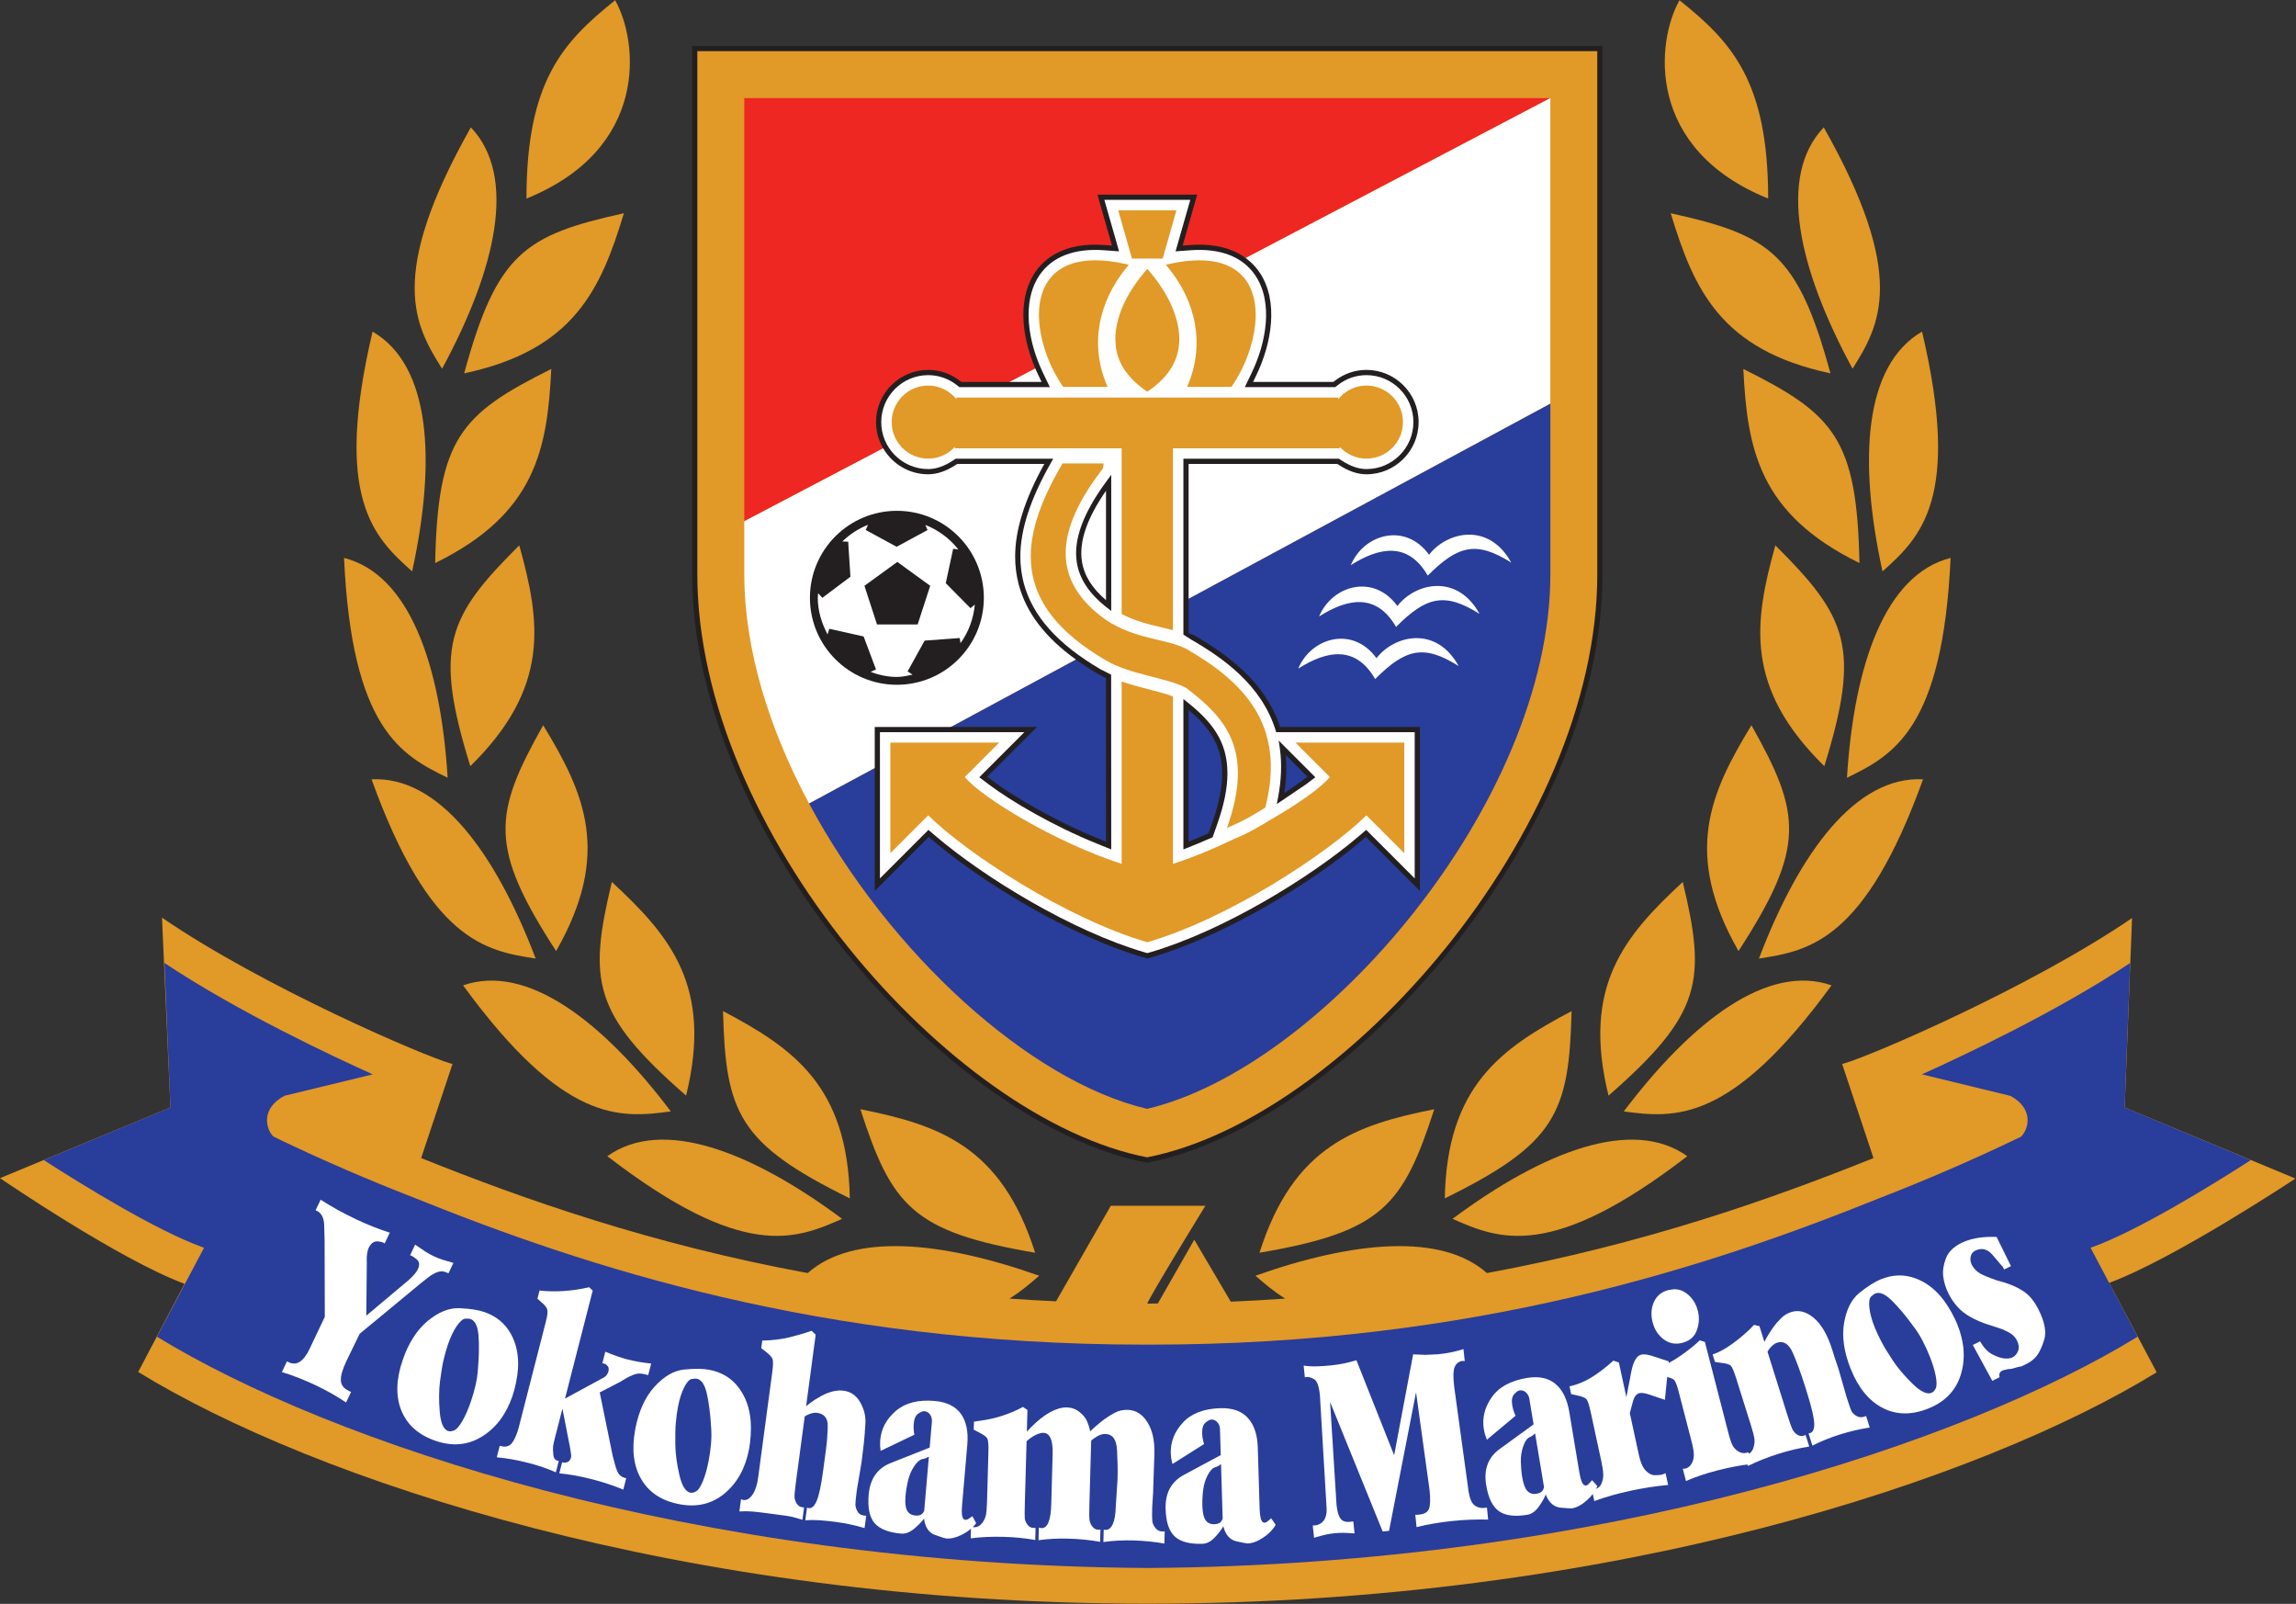 <?xml version="1.0" encoding="UTF-8" standalone="no"?>
<svg
   xmlns:dc="http://purl.org/dc/elements/1.1/"
   xmlns:cc="http://creativecommons.org/ns#"
   xmlns:rdf="http://www.w3.org/1999/02/22-rdf-syntax-ns#"
   xmlns:svg="http://www.w3.org/2000/svg"
   xmlns="http://www.w3.org/2000/svg"
   xmlns:sodipodi="http://sodipodi.sourceforge.net/DTD/sodipodi-0.dtd"
   xmlns:inkscape="http://www.inkscape.org/namespaces/inkscape"
   version="1.1"
   id="svg2"
   xml:space="preserve"
   width="500"
   height="349.169"
   viewBox="0 0 500 349.169"
   sodipodi:docname="YokohamaMarinos_logo 1999.svg"
   inkscape:version="1.0.1 (3bc2e813f5, 2020-09-07)"><rect x="0" y="0" width="500" height="349.169" fill="#333333" stroke="none"/><defs
     id="defs6" /><sodipodi:namedview
     pagecolor="#ffffff"
     bordercolor="#666666"
     borderopacity="1"
     objecttolerance="10"
     gridtolerance="10"
     guidetolerance="10"
     inkscape:pageopacity="0"
     inkscape:pageshadow="2"
     inkscape:window-width="3840"
     inkscape:window-height="2068"
     id="namedview4"
     showgrid="false"
     fit-margin-top="0"
     fit-margin-left="0"
     fit-margin-right="0"
     fit-margin-bottom="0"
     inkscape:zoom="2.3949743"
     inkscape:cx="425.67418"
     inkscape:cy="176.49902"
     inkscape:window-x="-12"
     inkscape:window-y="-12"
     inkscape:window-maximized="1"
     inkscape:current-layer="g10" /><g
     id="g10"
     inkscape:groupmode="layer"
     inkscape:label="ink_ext_XXXXXX"
     transform="matrix(1.333,0,0,-1.333,-4.126,216.36)"><path
       d="m 347.665,-47.209 c 10.609,3.906 30.233,16.908 30.429,17.04 l -27.896,11.605 c 0,0 1.203,30.804 1.207,30.938 C 334.783,1.024 308.519,-10.236 304.26,-11.4 l -0.216,-0.059 c 0,0 4.997,-14.991 5.119,-15.364 -16.775,-6.745 -37.583,-14.07 -63.151,-18.782 -7.414,6.566 -21.746,5.252 -37.813,-0.436 1.493,-1.299 3.035,-2.613 4.855,-3.733 -2.912,-0.208 -5.877,-0.375 -8.892,-0.503 l -5.813,9.87 -0.148,0.251 c 0,0 0,-0.002 -5.952,-10.417 -0.579,-8.02e-4 -1.135,-0.025 -1.718,-0.025 0,0 -0.319,0 9.482,15.981 -0.01,0 -0.481,0 -15.447,0 0,0 -0.002,-0.002 -8.943,-15.601 -2.574,0.119 -5.114,0.265 -7.614,0.444 1.823,1.12 3.364,2.434 4.856,3.733 -16.069,5.688 -30.401,7.002 -37.814,0.436 -25.571,4.712 -46.376,12.037 -63.152,18.782 0.124,0.374 5.121,15.364 5.121,15.364 l -0.218,0.059 C 72.531,-10.234 46.179,1.065 29.561,12.437 L 30.938,-18.563 3.095,-30.105 c 0.194,-0.132 19.548,-13.354 30.153,-17.254 -0.088,-0.168 -7.577,-14.398 -7.577,-14.398 28.507,-17.511 88.657,-37.85 164.859,-37.85 76.203,0 136.392,20.283 164.899,37.795 0,0 -6.759,12.707 -7.763,14.602"
       style="fill:#e19927;fill-opacity:1;fill-rule:evenodd;stroke:none;stroke-width:0.2"
       id="path16" /><path
       d="m 36.199,-41.39 0.23,-0.085 c 0,0 -1.312,-2.48 -2.851,-5.385 0,0 -2.648,-5.002 -4.839,-9.14 28.167,-17.24 87.173,-37.271 161.79,-37.773 74.618,0.503 133.624,20.533 161.788,37.773 -0.054,0.104 -0.752,1.422 -1.704,3.22 -0.866,1.64 -1.944,3.675 -2.949,5.57 -1.618,3.057 -3.037,5.735 -3.037,5.735 l 0.231,0.085 c 7.482,2.693 19.323,9.974 25.951,14.233 -8.14,3.382 -20.611,8.593 -20.611,8.593 0,0 0.531,14.635 0.906,23.607 -12.061,-8.037 -27.771,-15.381 -34.039,-18.195 2.748,-0.668 14.436,-3.503 14.482,-3.519 2.018,-1.09 2.614,-2.468 2.756,-3.434 0.026,-0.182 0.04,-0.366 0.04,-0.546 0,-1.112 -0.491,-2.105 -1.084,-2.685 l -0.914,-0.439 c -7.162,-3.432 -14.672,-6.676 -22.319,-9.639 v -0.002 C 282.409,-44.534 243.929,-57.295 191.047,-57.295 h -1.035 c -52.882,0 -91.363,12.761 -118.979,23.878 -7.641,2.964 -15.151,6.207 -22.321,9.641 l -0.971,0.481 c -0.543,0.542 -1.026,1.531 -1.026,2.64 0,0.18 0.013,0.364 0.041,0.549 0.141,0.966 0.735,2.344 2.806,3.452 0,0 13.315,3.231 14.432,3.501 -6.265,2.813 -21.977,10.158 -34.038,18.195 0.373,-8.972 0.983,-23.606 0.983,-23.606 0,0 -12.549,-5.211 -20.688,-8.594 6.628,-4.259 18.47,-11.54 25.949,-14.233"
       style="fill:#293d9b;fill-opacity:1;fill-rule:evenodd;stroke:none;stroke-width:0.2"
       id="path18" /><path
       d="m 76.372,-45.639 -0.445,0.17 c -0.785,0.372 -1.824,0.026 -3.119,-1.039 l -0.978,-0.771 -9.983,-8.252 -2.144,-4.418 c -0.647,-1.362 -0.955,-2.416 -0.922,-3.166 0.033,-0.752 0.439,-1.311 1.215,-1.678 0.105,-0.081 0.258,-0.154 0.459,-0.219 l -0.824,-1.732 c -0.675,0.459 -1.432,0.93 -2.271,1.411 -0.839,0.481 -1.681,0.923 -2.528,1.325 -1.975,0.941 -3.872,1.683 -5.688,2.231 l 0.831,1.748 0.317,-0.151 c 1.27,-0.604 2.4,0.133 3.389,2.212 l 0.353,0.744 2.123,4.467 -0.034,12.487 -0.005,0.263 -0.052,1.805 c 0.012,0.691 -0.07,1.25 -0.24,1.68 -0.171,0.427 -0.432,0.755 -0.787,0.982 l -0.387,0.184 0.823,1.732 c 1.739,-1.125 3.653,-2.184 5.743,-3.177 1.878,-0.893 3.732,-1.63 5.557,-2.209 l -0.839,-1.761 c -0.21,0.156 -0.477,0.254 -0.801,0.292 -0.789,0.203 -1.394,-0.143 -1.819,-1.034 -0.101,-0.214 -0.18,-0.514 -0.237,-0.904 -0.056,-0.391 -0.08,-0.682 -0.07,-0.874 0.01,-0.191 0.012,-0.472 0.008,-0.845 l -0.081,-8.43 6.927,5.817 0.521,0.496 c 0.468,0.47 0.793,0.893 0.972,1.269 0.336,0.704 0.267,1.249 -0.204,1.632 -0.471,0.382 -0.823,0.601 -1.059,0.655 l 0.824,1.733 c 0.673,-0.47 1.218,-0.84 1.638,-1.113 0.418,-0.276 0.899,-0.539 1.441,-0.798 0.448,-0.212 0.897,-0.391 1.349,-0.534 0.451,-0.143 1.06,-0.324 1.822,-0.541 l -0.8,-1.686"
       style="fill:#ffffff;fill-opacity:1;fill-rule:evenodd;stroke:none;stroke-width:0.2"
       id="path20" /><path
       d="m 80.781,-63.948 c -0.204,-0.881 -0.458,-1.764 -0.763,-2.65 -0.439,-1.282 -0.907,-2.347 -1.404,-3.196 -0.497,-0.849 -0.939,-1.351 -1.323,-1.508 -0.384,-0.159 -0.712,-0.19 -0.983,-0.099 -0.764,0.262 -1.223,1.314 -1.376,3.159 -0.154,1.841 -0.138,3.495 0.048,4.96 0.185,1.466 0.382,2.642 0.592,3.536 0.208,0.893 0.445,1.72 0.707,2.484 0.423,1.232 0.903,2.237 1.446,3.016 0.542,0.778 1.009,1.175 1.4,1.193 0.391,0.017 0.673,-0.002 0.846,-0.063 0.738,-0.253 1.17,-1.145 1.293,-2.675 0.123,-1.528 0.094,-3.362 -0.089,-5.504 -0.058,-0.889 -0.189,-1.773 -0.394,-2.654 z m 5.736,8.479 c -0.942,1.672 -2.386,2.843 -4.332,3.511 -0.986,0.336 -2.326,0.541 -4.023,0.613 -1.697,0.071 -3.429,-0.623 -5.196,-2.085 -1.767,-1.46 -3.131,-3.596 -4.095,-6.407 -1.081,-3.155 -1.149,-5.902 -0.2,-8.237 0.948,-2.337 2.815,-3.982 5.601,-4.937 2.758,-0.945 5.284,-0.708 7.572,0.712 2.292,1.418 3.947,3.621 4.97,6.604 0.21,0.616 0.402,1.337 0.574,2.159 0.17,0.824 0.28,1.585 0.329,2.284 0.141,2.183 -0.258,4.111 -1.199,5.784"
       style="fill:#ffffff;fill-opacity:1;fill-rule:evenodd;stroke:none;stroke-width:0.2"
       id="path22" /><path
       d="m 104.917,-80.972 c -1.604,0.668 -3.314,1.233 -5.129,1.699 -1.844,0.472 -3.617,0.794 -5.323,0.962 l 0.466,1.817 c 0.215,-0.108 0.484,-0.11 0.807,-0.005 0.322,0.104 0.539,0.372 0.651,0.802 0.038,0.15 0.032,0.34 -0.016,0.568 l -0.149,1.005 -1.248,6.371 -1.261,-4.916 c -0.136,-0.532 -0.224,-0.95 -0.262,-1.251 -0.035,-0.304 -0.023,-0.759 0.038,-1.37 0.062,-0.612 0.359,-0.944 0.89,-0.999 l -0.476,-1.856 c -1.377,0.608 -2.873,1.121 -4.486,1.534 -1.816,0.466 -3.539,0.774 -5.168,0.922 l 0.48,1.876 0.228,-0.059 c 0.63,-0.162 1.143,-0.071 1.539,0.269 0.397,0.341 0.763,1.008 1.098,1.998 l 0.184,0.558 4.493,17.52 c 0.24,0.932 0.317,1.578 0.235,1.935 -0.082,0.359 -0.414,0.771 -0.991,1.242 l -0.555,0.506 -0.067,0.057 0.341,1.325 c 2.638,-0.274 5.338,-0.093 8.104,0.543 l 0.582,-0.551 -4.522,-17.63 6.388,3.469 0.308,0.233 c 0.198,0.236 0.331,0.489 0.4,0.757 0.076,0.296 0.049,0.563 -0.078,0.796 l -0.355,0.349 c -0.215,0.109 -0.403,0.156 -0.568,0.145 l 0.49,1.91 c 1.307,-0.561 2.53,-0.987 3.666,-1.278 1.186,-0.304 2.46,-0.523 3.826,-0.658 l -0.486,-1.896 -0.418,0.109 c -0.582,0.148 -1.059,0.188 -1.427,0.117 -0.368,-0.067 -0.926,-0.295 -1.672,-0.678 l -1.112,-0.674 -3.291,-1.699 2.116,-10.342 0.186,-0.694 c 0.247,-1.033 0.488,-1.744 0.724,-2.143 0.234,-0.396 0.593,-0.654 1.073,-0.777 l 0.228,-0.06 -0.477,-1.856"
       style="fill:#ffffff;fill-opacity:1;fill-rule:evenodd;stroke:none;stroke-width:0.2"
       id="path24" /><path
       d="m 119.255,-73.463 c -0.077,-0.901 -0.204,-1.813 -0.378,-2.734 -0.254,-1.33 -0.564,-2.451 -0.936,-3.362 -0.372,-0.911 -0.737,-1.472 -1.095,-1.682 -0.359,-0.21 -0.678,-0.288 -0.959,-0.235 -0.793,0.15 -1.397,1.127 -1.811,2.928 -0.413,1.803 -0.633,3.443 -0.657,4.917 -0.024,1.477 0.004,2.672 0.084,3.585 0.081,0.913 0.196,1.765 0.347,2.559 0.244,1.28 0.578,2.342 1.004,3.191 0.427,0.847 0.831,1.307 1.217,1.38 0.384,0.071 0.665,0.092 0.846,0.058 0.766,-0.147 1.319,-0.969 1.66,-2.463 0.338,-1.497 0.569,-3.318 0.693,-5.462 0.069,-0.89 0.065,-1.784 -0.014,-2.682 z m 4.473,9.206 c -1.168,1.521 -2.763,2.475 -4.786,2.86 -1.024,0.194 -2.38,0.206 -4.071,0.036 -1.688,-0.172 -3.303,-1.104 -4.845,-2.802 -1.543,-1.696 -2.591,-4.002 -3.145,-6.923 -0.622,-3.277 -0.298,-6.005 0.973,-8.182 1.27,-2.178 3.35,-3.541 6.242,-4.091 2.866,-0.545 5.331,0.049 7.396,1.779 2.066,1.73 3.393,4.144 3.981,7.244 0.121,0.639 0.208,1.379 0.262,2.219 0.052,0.838 0.052,1.607 8e-4,2.306 -0.17,2.181 -0.839,4.032 -2.009,5.554"
       style="fill:#ffffff;fill-opacity:1;fill-rule:evenodd;stroke:none;stroke-width:0.2"
       id="path26" /><path
       d="m 144.335,-87.256 c -1.463,0.446 -3.035,0.782 -4.711,1.007 -0.903,0.12 -1.765,0.21 -2.584,0.266 -0.82,0.058 -1.614,0.06 -2.382,0.005 l 0.276,2.062 c 0.074,-0.036 0.177,-0.063 0.306,-0.081 0.495,-0.065 0.927,0.345 1.299,1.24 0.371,0.89 0.715,2.518 1.031,4.88 l 0.269,2.002 0.087,0.657 0.071,0.527 0.057,0.426 c 0.145,1.084 0.234,2.288 0.268,3.611 0.033,1.322 -0.552,2.065 -1.759,2.225 -0.488,0.065 -1.069,-0.079 -1.743,-0.435 l -0.257,-0.163 -1.439,-10.745 c -0.165,-1.227 -0.24,-2.022 -0.225,-2.39 0.016,-0.366 0.135,-0.725 0.355,-1.08 0.221,-0.355 0.508,-0.557 0.86,-0.604 0.076,-0.01 0.188,-0.024 0.34,-0.045 l -0.269,-2.006 c -0.43,0.131 -0.859,0.257 -1.289,0.376 -0.431,0.12 -0.865,0.21 -1.303,0.268 l -2.942,0.395 c -1.032,0.139 -1.879,0.24 -2.541,0.301 -0.662,0.061 -1.402,0.07 -2.222,0.022 l 0.267,1.996 c 0.172,-0.077 0.299,-0.12 0.376,-0.13 0.541,-0.073 1.04,0.214 1.495,0.864 0.455,0.648 0.766,1.593 0.93,2.831 l 2.3,17.153 c 0.148,1.11 0.165,1.831 0.052,2.163 -0.113,0.33 -0.503,0.748 -1.171,1.26 l -0.678,0.525 0.166,1.24 c 1.696,0.034 3.206,0.221 4.532,0.555 1.327,0.335 2.504,0.683 3.53,1.046 l 0.666,-0.643 -1.564,-11.675 c 0.402,0.34 0.868,0.686 1.397,1.036 l 1.202,0.706 c 1.303,0.666 2.486,0.929 3.548,0.785 1.167,-0.155 2.065,-0.789 2.694,-1.898 0.63,-1.11 0.913,-2.251 0.849,-3.425 -0.065,-1.175 -0.152,-2.26 -0.258,-3.256 -0.107,-0.998 -0.23,-2.013 -0.369,-3.046 l -0.208,-1.261 -0.563,-3.318 c -0.164,-1.227 -0.244,-2.016 -0.238,-2.369 0.005,-0.352 0.113,-0.724 0.323,-1.116 0.211,-0.392 0.536,-0.618 0.975,-0.676 0.154,-0.021 0.308,-0.042 0.464,-0.063 l -0.269,-2.005"
       style="fill:#ffffff;fill-opacity:1;fill-rule:evenodd;stroke:none;stroke-width:0.2"
       id="path28" /><path
       d="m 153.515,-85.084 c -0.22,-0.111 -0.525,-0.15 -0.914,-0.116 -0.598,0.052 -1.034,0.319 -1.307,0.799 -0.273,0.482 -0.362,1.268 -0.269,2.356 0.073,0.831 0.211,1.681 0.418,2.553 0.205,0.872 0.541,1.653 1.007,2.345 0.466,0.691 0.911,1.077 1.338,1.158 0.426,0.081 0.724,0.194 0.894,0.336 0.05,-0.005 0.105,0.003 0.159,0.024 l -0.763,-8.834 c -0.157,-0.301 -0.345,-0.508 -0.564,-0.62 z m 8.444,-0.229 -0.709,-0.48 c -0.165,-0.088 -0.312,-0.126 -0.442,-0.116 -0.39,0.035 -0.584,0.496 -0.586,1.385 l 0.038,0.9 0.864,10.002 c 0.183,2.129 -0.168,3.805 -1.053,5.033 -0.886,1.226 -2.314,1.925 -4.283,2.095 -2.694,0.234 -4.81,-0.311 -6.346,-1.632 -1.536,-1.319 -2.383,-2.903 -2.543,-4.746 -0.042,-0.496 -0.036,-0.966 0.023,-1.416 l 0.041,-0.358 5.515,2.642 -0.067,0.356 c -0.071,0.475 -0.085,0.93 -0.046,1.368 0.074,0.877 0.326,1.455 0.756,1.73 0.428,0.274 0.759,0.402 0.994,0.383 0.363,-0.032 0.661,-0.202 0.897,-0.508 0.235,-0.308 0.346,-0.683 0.335,-1.125 l -0.11,-1.282 -0.263,-3.027 -6.342,-2.513 c -2.193,-0.857 -3.401,-2.586 -3.624,-5.186 -0.185,-2.13 0.139,-3.677 0.972,-4.641 0.832,-0.96 2.274,-1.529 4.324,-1.708 0.726,-0.062 1.456,0.218 2.19,0.844 0.734,0.625 1.251,1.162 1.551,1.613 0.19,-1.428 0.8,-2.322 1.828,-2.685 1.027,-0.362 1.618,-0.552 1.774,-0.566 0.804,-0.07 1.699,0.154 2.686,0.665 0.983,0.51 1.73,1.122 2.236,1.83 l -0.608,1.143"
       style="fill:#ffffff;fill-opacity:1;fill-rule:evenodd;stroke:none;stroke-width:0.2"
       id="path30" /><path
       d="m 193.316,-89.789 c -1.581,0.293 -3.258,0.465 -5.028,0.514 -1.694,0.046 -3.338,-0.037 -4.933,-0.253 l 0.055,2.026 c 0.078,-0.027 0.144,-0.042 0.197,-0.044 0.052,-0.002 0.092,-0.002 0.119,-0.002 0.475,-0.014 0.861,0.293 1.156,0.922 0.296,0.627 0.461,1.591 0.497,2.889 l 0.279,4.318 0.014,0.428 c 0.036,1.322 0.005,2.831 -0.092,4.523 -0.097,1.691 -0.734,2.554 -1.91,2.586 -0.55,0.016 -1.146,-0.211 -1.786,-0.685 l -0.32,-0.225 -0.202,-0.187 -0.015,-0.541 -0.013,-0.48 -0.015,-0.532 -0.023,-0.799 -0.229,-8.263 c -0.034,-1.215 -0.026,-2.005 0.028,-2.368 0.052,-0.365 0.207,-0.713 0.46,-1.042 0.254,-0.33 0.556,-0.5 0.907,-0.509 0.1,-0.004 0.238,-0.007 0.414,-0.012 l -0.056,-1.972 c -1.658,0.295 -3.397,0.469 -5.215,0.518 -1.691,0.046 -3.308,-0.038 -4.849,-0.257 l 0.057,2.066 c 0.186,-0.057 0.331,-0.086 0.438,-0.09 0.984,-0.027 1.513,1.257 1.585,3.851 l 0.229,8.25 c 0.064,2.275 -0.44,3.429 -1.513,3.459 -0.314,0.009 -0.69,-0.085 -1.127,-0.281 -0.437,-0.197 -0.87,-0.472 -1.297,-0.824 l -0.321,-0.265 -0.282,-10.145 c -0.038,-1.347 -0.042,-2.173 -0.01,-2.472 0.03,-0.297 0.17,-0.627 0.418,-0.983 0.25,-0.355 0.568,-0.54 0.957,-0.551 0.077,-0.002 0.168,-0.005 0.272,-0.009 0.051,-8.02e-4 0.09,-8.02e-4 0.117,-0.003 l -0.055,-1.969 c -1.634,0.294 -3.349,0.466 -5.144,0.516 -1.926,0.053 -3.727,-0.027 -5.4,-0.242 l 0.054,1.946 c 0.155,-0.084 0.322,-0.127 0.504,-0.132 0.495,-0.015 0.911,0.187 1.247,0.605 0.337,0.415 0.558,0.847 0.661,1.297 0.103,0.447 0.17,1.188 0.2,2.22 l 0.225,8.125 c 0.034,1.189 -0.025,1.933 -0.172,2.23 -0.149,0.294 -0.595,0.626 -1.34,0.99 l -0.886,0.463 0.038,1.311 1.138,0.168 c 2.409,0.33 4.7,1.075 6.87,2.234 l 0.73,-0.492 -0.098,-3.551 0.604,0.648 c 1.151,1.164 2.224,2.015 3.215,2.549 0.991,0.535 1.903,0.789 2.737,0.768 0.781,-0.022 1.47,-0.276 2.069,-0.763 0.599,-0.485 1.012,-1.013 1.246,-1.579 0.23,-0.567 0.392,-1.087 0.484,-1.559 l 0.482,0.456 c 0.64,0.58 1.214,1.06 1.719,1.438 0.505,0.377 1.088,0.744 1.75,1.103 0.661,0.361 1.382,0.53 2.163,0.508 1.327,-0.036 2.402,-0.709 3.224,-2.018 0.824,-1.308 1.207,-3.038 1.146,-5.19 -0.016,-0.597 -0.05,-1.589 -0.103,-2.976 -0.052,-1.389 -0.09,-2.535 -0.114,-3.443 l -0.142,-2.256 c -0.031,-1.141 -0.026,-1.901 0.016,-2.278 0.041,-0.377 0.207,-0.754 0.496,-1.124 0.29,-0.371 0.656,-0.564 1.099,-0.575 0.129,-0.003 0.273,-0.008 0.429,-0.012 l -0.056,-1.971"
       style="fill:#ffffff;fill-opacity:1;fill-rule:evenodd;stroke:none;stroke-width:0.2"
       id="path32" /><path
       d="m 202.349,-86.401 c -0.204,-0.136 -0.501,-0.21 -0.892,-0.222 -0.601,-0.018 -1.066,0.195 -1.391,0.641 -0.327,0.447 -0.507,1.217 -0.539,2.311 -0.024,0.832 0.014,1.694 0.12,2.582 0.102,0.89 0.345,1.704 0.728,2.445 0.381,0.741 0.782,1.177 1.195,1.306 0.415,0.131 0.698,0.276 0.848,0.437 0.052,0.002 0.104,0.015 0.156,0.042 l 0.265,-8.863 c -0.12,-0.317 -0.283,-0.545 -0.489,-0.68 z m 8.415,0.749 -0.645,-0.558 c -0.156,-0.107 -0.297,-0.162 -0.427,-0.166 -0.391,-0.011 -0.639,0.424 -0.744,1.307 l -0.066,0.897 -0.301,10.037 c -0.064,2.135 -0.609,3.76 -1.632,4.876 -1.018,1.117 -2.518,1.644 -4.494,1.586 -2.702,-0.082 -4.742,-0.868 -6.114,-2.358 -1.373,-1.488 -2.033,-3.159 -1.976,-5.009 0.016,-0.496 0.077,-0.965 0.184,-1.403 l 0.085,-0.35 5.17,3.262 -0.106,0.346 c -0.124,0.463 -0.194,0.915 -0.206,1.355 -0.026,0.88 0.158,1.482 0.551,1.806 0.395,0.321 0.71,0.486 0.944,0.494 0.365,0.01 0.682,-0.122 0.948,-0.401 0.271,-0.278 0.423,-0.638 0.465,-1.077 l 0.036,-1.287 0.092,-3.04 -6.01,-3.228 c -2.077,-1.107 -3.078,-2.964 -3,-5.572 0.065,-2.137 0.564,-3.638 1.504,-4.496 0.936,-0.86 2.434,-1.258 4.493,-1.195 0.73,0.02 1.419,0.383 2.077,1.09 0.657,0.706 1.108,1.3 1.355,1.782 0.353,-1.396 1.062,-2.213 2.125,-2.457 1.062,-0.241 1.674,-0.359 1.828,-0.354 0.808,0.023 1.67,0.348 2.59,0.97 0.92,0.621 1.589,1.316 2.01,2.077 l -0.736,1.064"
       style="fill:#ffffff;fill-opacity:1;fill-rule:evenodd;stroke:none;stroke-width:0.2"
       id="path34" /><path
       d="m 246.212,-85.866 c -1.89,0.054 -3.861,-0.026 -5.905,-0.237 -2.047,-0.213 -3.977,-0.545 -5.789,-0.994 l -0.21,2.017 c 0.132,-0.013 0.251,-0.016 0.355,-0.004 0.102,0.011 0.204,0.023 0.309,0.033 0.856,0.089 1.385,0.417 1.589,0.987 0.202,0.567 0.227,1.589 0.074,3.058 l -2.203,15.93 -4.41,-22.631 -1.04,-0.108 -8.589,21.147 1.05,-16.801 c 0.108,-1.048 0.321,-1.789 0.635,-2.222 0.315,-0.433 0.826,-0.613 1.535,-0.54 0.229,0.024 0.421,0.043 0.571,0.06 l 0.204,-1.961 c -0.665,0.056 -1.251,0.088 -1.754,0.099 -0.503,0.01 -1.03,-0.012 -1.577,-0.07 -0.495,-0.052 -0.958,-0.127 -1.383,-0.224 -0.425,-0.094 -1.062,-0.266 -1.906,-0.511 l -0.21,2.015 0.589,0.023 c 1.285,0.34 1.834,1.393 1.65,3.16 l -1.076,18.153 c -0.148,1.43 -0.459,2.277 -0.932,2.544 -0.473,0.267 -0.84,0.385 -1.098,0.36 -0.102,-0.013 -0.245,-0.027 -0.427,-0.045 l -0.196,1.907 c 0.69,-0.1 1.407,-0.14 2.149,-0.12 0.746,0.02 1.531,0.074 2.359,0.16 1.451,0.15 2.82,0.431 4.115,0.842 l 6.164,-15.521 3.101,16.479 1.972,-0.083 2.147,0.099 c 1.449,0.151 2.818,0.43 4.109,0.841 l 0.204,-1.971 c -0.186,0.032 -0.333,0.044 -0.435,0.033 -0.285,-0.03 -0.563,-0.171 -0.84,-0.427 -0.273,-0.254 -0.451,-0.643 -0.527,-1.169 -0.076,-0.526 -0.054,-1.367 0.066,-2.523 l 2.239,-16.279 c 0.142,-1.368 0.391,-2.3 0.744,-2.798 0.353,-0.5 0.91,-0.772 1.676,-0.824 l 0.7,0.072 0.202,-1.96"
       style="fill:#ffffff;fill-opacity:1;fill-rule:evenodd;stroke:none;stroke-width:0.2"
       id="path36" /><path
       d="m 254.949,-81.309 c -0.184,-0.161 -0.471,-0.274 -0.856,-0.34 -0.593,-0.099 -1.08,0.051 -1.465,0.449 -0.383,0.398 -0.663,1.138 -0.844,2.215 -0.136,0.823 -0.212,1.682 -0.231,2.576 -0.018,0.896 0.114,1.737 0.393,2.523 0.281,0.785 0.615,1.27 1.01,1.454 0.393,0.183 0.653,0.366 0.782,0.547 0.052,0.009 0.1,0.03 0.148,0.065 l 1.455,-8.749 c -0.076,-0.331 -0.208,-0.576 -0.393,-0.74 z m 8.236,1.876 -0.567,-0.641 c -0.136,-0.127 -0.273,-0.201 -0.401,-0.224 -0.383,-0.063 -0.688,0.336 -0.91,1.195 l -0.186,0.882 -1.648,9.905 c -0.351,2.108 -1.108,3.645 -2.271,4.612 -1.161,0.969 -2.718,1.291 -4.666,0.968 -2.67,-0.445 -4.584,-1.496 -5.743,-3.158 -1.163,-1.66 -1.589,-3.403 -1.285,-5.23 0.082,-0.489 0.204,-0.944 0.373,-1.366 l 0.128,-0.335 4.686,3.927 -0.154,0.331 c -0.186,0.441 -0.313,0.878 -0.385,1.313 -0.146,0.869 -0.044,1.489 0.303,1.864 0.349,0.372 0.637,0.579 0.87,0.616 0.359,0.061 0.69,-0.03 0.992,-0.269 0.305,-0.241 0.507,-0.575 0.605,-1.006 l 0.212,-1.268 0.497,-3 -5.52,-4.009 c -1.912,-1.374 -2.65,-3.35 -2.223,-5.924 0.351,-2.108 1.048,-3.527 2.095,-4.252 1.042,-0.727 2.582,-0.919 4.612,-0.582 0.72,0.121 1.355,0.573 1.91,1.361 0.557,0.789 0.924,1.438 1.102,1.95 0.541,-1.337 1.351,-2.052 2.437,-2.149 1.086,-0.095 1.704,-0.131 1.86,-0.107 0.798,0.134 1.608,0.572 2.435,1.311 0.826,0.741 1.399,1.517 1.712,2.329 l -0.872,0.958"
       style="fill:#ffffff;fill-opacity:1;fill-rule:evenodd;stroke:none;stroke-width:0.2"
       id="path38" /><path
       d="m 275.723,-60.029 -0.637,-6.286 -2.592,0.879 c -0.688,0.224 -1.209,0.297 -1.565,0.221 -0.507,-0.109 -0.88,-0.618 -1.108,-1.519 l -0.465,-1.739 1.479,-6.832 c 0.257,-1.194 0.627,-2.048 1.11,-2.556 0.485,-0.507 0.984,-0.759 1.505,-0.754 0.517,0.006 0.864,0.029 1.042,0.067 0.231,0.051 0.465,0.136 0.704,0.261 l 0.417,-1.925 c -2.012,-0.182 -4.101,-0.507 -6.264,-0.975 -2.063,-0.446 -3.995,-0.997 -5.799,-1.653 l -0.423,1.952 c 0.194,-0.036 0.369,-0.039 0.521,-0.005 0.509,0.109 0.87,0.414 1.08,0.915 0.212,0.5 0.307,1.013 0.285,1.544 -0.022,0.53 -0.126,1.242 -0.321,2.137 l -1.724,7.966 c -0.249,1.15 -0.473,1.849 -0.675,2.102 -0.198,0.25 -0.706,0.462 -1.515,0.635 l -1.006,0.222 -0.275,1.264 c 1.221,0.265 2.399,0.739 3.528,1.425 1.135,0.686 2.345,1.609 3.638,2.772 l 0.902,-0.29 1.229,-5.676 0.81,4.204 c 0.331,1.669 0.878,2.587 1.644,2.753 0.405,0.086 0.966,0.022 1.68,-0.195 l 2.796,-0.914"
       style="fill:#ffffff;fill-opacity:1;fill-rule:evenodd;stroke:none;stroke-width:0.2"
       id="path40" /><path
       d="m 273.297,-50.324 c 0.453,1.005 1.233,1.652 2.343,1.938 0.074,0.02 0.198,0.038 0.367,0.055 0.172,0.016 0.323,0.044 0.447,0.075 0.87,0.063 1.69,-0.237 2.453,-0.903 0.762,-0.663 1.285,-1.537 1.565,-2.623 0.273,-1.062 0.216,-2.119 -0.17,-3.177 -0.387,-1.055 -1.173,-1.737 -2.357,-2.042 -1.135,-0.294 -2.153,-0.105 -3.051,0.566 -0.9,0.669 -1.503,1.598 -1.81,2.784 -0.313,1.212 -0.243,2.319 0.212,3.326 z m 15.44,-24.554 c -0.074,-0.018 -0.188,-0.048 -0.341,-0.087 -0.427,-0.112 -0.856,-0.041 -1.287,0.214 -0.427,0.253 -0.748,0.58 -0.96,0.984 -0.21,0.403 -0.441,1.085 -0.69,2.046 l -3.836,14.861 -0.838,0.27 c -0.734,-0.702 -1.594,-1.408 -2.58,-2.119 -0.986,-0.71 -1.836,-1.247 -2.55,-1.607 -0.716,-0.361 -1.349,-0.611 -1.904,-0.753 l 0.323,-1.249 0.976,-0.193 c 0.816,-0.138 1.335,-0.328 1.559,-0.566 0.223,-0.237 0.481,-0.926 0.772,-2.059 l 2.095,-8.096 c 0.229,-0.885 0.339,-1.582 0.337,-2.093 -0.002,-0.511 -0.122,-0.981 -0.363,-1.405 -0.241,-0.427 -0.585,-0.698 -1.04,-0.814 -0.076,-0.02 -0.208,-0.027 -0.399,-0.022 l 0.519,-2.001 c 1.547,0.67 3.255,1.244 5.121,1.726 1.916,0.496 3.774,0.847 5.578,1.056 l -0.493,1.907"
       style="fill:#ffffff;fill-opacity:1;fill-rule:evenodd;stroke:none;stroke-width:0.2"
       id="path42" /><path
       d="m 308.549,-70.833 c -1.588,-0.238 -3.211,-0.618 -4.871,-1.14 -1.638,-0.514 -3.135,-1.122 -4.494,-1.823 l -0.631,2.009 c 0.619,0.027 0.93,0.513 0.934,1.458 0.002,0.944 -0.395,2.684 -1.191,5.219 l -0.327,1.045 c -0.706,2.235 -1.375,4.059 -2.008,5.471 -0.635,1.41 -1.477,1.952 -2.524,1.622 -0.449,-0.141 -0.906,-0.515 -1.373,-1.127 l -0.214,-0.355 3.267,-10.401 c 0.383,-1.216 0.659,-1.989 0.832,-2.318 0.174,-0.327 0.427,-0.603 0.76,-0.827 0.335,-0.222 0.677,-0.278 1.03,-0.168 0.076,0.025 0.188,0.061 0.341,0.109 l 0.591,-1.882 c -1.622,-0.248 -3.279,-0.64 -4.975,-1.172 -1.82,-0.572 -3.504,-1.236 -5.045,-1.995 l -0.633,1.885 c 0.18,-0.055 0.359,-0.055 0.533,0 0.471,0.148 0.796,0.483 0.972,1.003 0.178,0.519 0.245,1.005 0.2,1.454 -0.048,0.449 -0.227,1.172 -0.539,2.168 l -2.461,7.829 c -0.351,1.118 -0.639,1.794 -0.862,2.024 -0.22,0.229 -0.756,0.39 -1.604,0.48 l -0.986,0.139 -0.385,1.232 c 0.547,0.172 1.169,0.456 1.862,0.853 0.696,0.395 1.517,0.973 2.469,1.738 0.948,0.76 1.76,1.508 2.431,2.239 l 0.886,-0.212 0.81,-2.573 0.329,0.64 c 0.391,0.67 0.756,1.244 1.096,1.724 0.341,0.476 0.762,0.966 1.257,1.465 0.499,0.5 1.058,0.848 1.68,1.043 1.265,0.397 2.514,0.068 3.748,-0.99 1.231,-1.06 2.219,-2.769 2.961,-5.126 0.162,-0.521 0.327,-1.044 0.491,-1.563 0.164,-0.523 0.339,-1.039 0.529,-1.553 l 1.315,-4.577 c 0.393,-1.243 0.653,-2.013 0.788,-2.311 0.134,-0.301 0.399,-0.571 0.792,-0.817 0.389,-0.243 0.796,-0.301 1.219,-0.168 0.174,0.054 0.311,0.097 0.411,0.128 l 0.589,-1.88"
       style="fill:#ffffff;fill-opacity:1;fill-rule:evenodd;stroke:none;stroke-width:0.2"
       id="path44" /><path
       d="m 317.152,-56.604 c 0.421,-0.801 0.806,-1.636 1.159,-2.505 0.505,-1.257 0.848,-2.369 1.028,-3.336 0.178,-0.967 0.174,-1.637 -0.014,-2.007 -0.188,-0.37 -0.413,-0.608 -0.679,-0.716 -0.75,-0.301 -1.784,0.193 -3.107,1.487 -1.321,1.294 -2.391,2.554 -3.209,3.784 -0.818,1.229 -1.439,2.25 -1.864,3.062 -0.427,0.81 -0.79,1.591 -1.092,2.34 -0.487,1.209 -0.78,2.284 -0.88,3.228 -0.1,0.944 -0.006,1.549 0.279,1.819 0.285,0.269 0.511,0.437 0.681,0.505 0.724,0.293 1.634,-0.099 2.728,-1.176 1.092,-1.077 2.271,-2.483 3.532,-4.221 0.541,-0.711 1.02,-1.465 1.439,-2.264 z m -1.211,10.163 c -1.804,0.649 -3.662,0.59 -5.572,-0.179 -0.964,-0.39 -2.113,-1.113 -3.444,-2.167 -1.331,-1.055 -2.185,-2.714 -2.566,-4.974 -0.381,-2.261 -0.014,-4.769 1.094,-7.527 1.249,-3.094 2.993,-5.213 5.24,-6.361 2.245,-1.146 4.732,-1.17 7.462,-0.069 2.706,1.09 4.462,2.921 5.264,5.493 0.804,2.57 0.615,5.319 -0.563,8.246 -0.243,0.604 -0.569,1.274 -0.976,2.007 -0.411,0.736 -0.828,1.382 -1.249,1.942 -1.319,1.745 -2.884,2.942 -4.69,3.589"
       style="fill:#ffffff;fill-opacity:1;fill-rule:evenodd;stroke:none;stroke-width:0.2"
       id="path46" /><path
       d="m 331.624,-44.47 -1.12,-0.552 c -0.068,0.14 -0.138,0.28 -0.206,0.419 -0.245,0.257 -0.79,0.897 -1.642,1.914 -0.85,1.019 -1.812,1.265 -2.886,0.734 -0.423,-0.208 -0.671,-0.571 -0.75,-1.088 -0.078,-0.518 0.05,-1.028 0.385,-1.528 0.311,-0.456 0.704,-0.823 1.171,-1.099 0.471,-0.276 1.373,-0.651 2.71,-1.124 l 0.906,-0.248 c 1.313,-0.368 2.463,-0.875 3.45,-1.52 0.988,-0.646 1.824,-1.669 2.516,-3.068 0.988,-2.008 1.287,-3.631 0.894,-4.868 -0.391,-1.239 -0.804,-2.124 -1.239,-2.657 -0.435,-0.533 -0.988,-0.966 -1.668,-1.3 -0.257,-0.127 -0.513,-0.253 -0.77,-0.38 -0.269,-0.046 -0.465,-0.086 -0.593,-0.121 l -1.118,-0.296 -0.417,-0.035 -0.439,-0.088 c -0.265,-0.047 -0.469,-0.104 -0.609,-0.174 -0.421,-0.208 -0.567,-0.563 -0.433,-1.066 l -1.193,-0.587 -3.187,5.853 1.191,0.586 c 0.595,-1.031 1.263,-1.738 2.002,-2.12 0.742,-0.386 1.389,-0.607 1.94,-0.665 0.551,-0.06 1.002,-0.004 1.353,0.17 0.421,0.207 0.726,0.561 0.916,1.062 0.188,0.5 0.128,1.065 -0.182,1.697 -0.255,0.514 -0.647,0.924 -1.175,1.232 -0.529,0.306 -1.088,0.561 -1.682,0.763 l -0.21,0.071 -1.658,0.534 c -1,0.322 -1.938,0.723 -2.816,1.207 -0.878,0.483 -1.608,1.054 -2.193,1.709 -0.585,0.656 -1.068,1.371 -1.447,2.142 -0.473,0.96 -0.764,1.898 -0.868,2.82 -0.106,0.925 0.042,1.905 0.443,2.945 0.403,1.041 1.245,1.878 2.532,2.513 0.629,0.31 1.361,0.552 2.191,0.725 0.828,0.175 1.75,0.262 2.766,0.265 l 0.788,-0.008 2.349,-4.771"
       style="fill:#ffffff;fill-opacity:1;fill-rule:evenodd;stroke:none;stroke-width:0.2"
       id="path48" /><path
       d="m 172.206,-42.288 c -20.031,3.41 -23.439,7.671 -28.554,23.439 12.785,-2.557 23.013,-5.966 28.554,-23.439"
       style="fill:#e19927;fill-opacity:1;fill-rule:evenodd;stroke:none;stroke-width:0.2"
       id="path50" /><path
       d="m 141.93,-33.409 c -18.236,8.961 -20.293,14.016 -20.715,30.587 11.53,-6.085 20.368,-12.261 20.715,-30.587"
       style="fill:#e19927;fill-opacity:1;fill-rule:evenodd;stroke:none;stroke-width:0.2"
       id="path52" /><path
       d="m 140.669,-36.748 c -7.671,-3.409 -16.194,-6.819 -38.355,10.228 8.95,6.392 23.439,0.852 38.355,-10.228"
       style="fill:#e19927;fill-opacity:1;fill-rule:evenodd;stroke:none;stroke-width:0.2"
       id="path54" /><path
       d="M 115.18,-16.626 C 99.872,-3.266 99.188,2.149 103.053,18.269 112.624,9.416 119.571,1.17 115.18,-16.626"
       style="fill:#e19927;fill-opacity:1;fill-rule:evenodd;stroke:none;stroke-width:0.2"
       id="path56" /><path
       d="m 78.927,101.334 c 5.332,19.605 9.904,22.586 26.094,26.15 -3.783,-12.478 -8.167,-22.327 -26.094,-26.15"
       style="fill:#e19927;fill-opacity:1;fill-rule:evenodd;stroke:none;stroke-width:0.2"
       id="path58" /><path
       d="M 74.186,70.353 C 74.604,90.668 78.317,94.667 93.158,102.051 92.514,89.028 90.65,78.409 74.186,70.353"
       style="fill:#e19927;fill-opacity:1;fill-rule:evenodd;stroke:none;stroke-width:0.2"
       id="path60" /><path
       d="M 79.93,37.178 C 73.915,56.587 76.174,61.554 87.927,73.244 91.426,60.684 93.009,50.018 79.93,37.178"
       style="fill:#e19927;fill-opacity:1;fill-rule:evenodd;stroke:none;stroke-width:0.2"
       id="path62" /><path
       d="M 93.946,6.984 C 82.881,24.023 83.704,29.417 91.835,43.865 98.619,32.729 103.042,22.898 93.946,6.984"
       style="fill:#e19927;fill-opacity:1;fill-rule:evenodd;stroke:none;stroke-width:0.2"
       id="path64" /><path
       d="M 112.688,-19.206 C 104.369,-20.324 95.231,-21.203 78.751,1.382 89.134,5.004 101.484,-4.383 112.688,-19.206"
       style="fill:#e19927;fill-opacity:1;fill-rule:evenodd;stroke:none;stroke-width:0.2"
       id="path66" /><path
       d="M 90.609,5.76 C 82.311,7.017 73.291,8.734 63.796,35.031 74.78,35.598 84.007,23.129 90.609,5.76"
       style="fill:#e19927;fill-opacity:1;fill-rule:evenodd;stroke:none;stroke-width:0.2"
       id="path68" /><path
       d="M 76.228,35.29 C 68.674,38.952 60.57,43.264 59.3,71.193 69.957,68.481 75.072,53.835 76.228,35.29"
       style="fill:#e19927;fill-opacity:1;fill-rule:evenodd;stroke:none;stroke-width:0.2"
       id="path70" /><path
       d="M 70.426,68.986 C 64.161,74.575 57.546,80.941 63.962,108.153 73.472,102.626 74.385,87.14 70.426,68.986"
       style="fill:#e19927;fill-opacity:1;fill-rule:evenodd;stroke:none;stroke-width:0.2"
       id="path72" /><path
       d="m 75.315,102.093 c -4.46,7.112 -9.041,15.067 4.702,39.415 7.593,-7.956 4.158,-23.083 -4.702,-39.415"
       style="fill:#e19927;fill-opacity:1;fill-rule:evenodd;stroke:none;stroke-width:0.2"
       id="path74" /><path
       d="m 89.104,129.883 c 0,19.176 5.966,25.568 14.489,32.387 3.836,-6.819 5.54,-24.292 -14.489,-32.387"
       style="fill:#e19927;fill-opacity:1;fill-rule:evenodd;stroke:none;stroke-width:0.2"
       id="path76" /><path
       d="m 208.855,-42.288 c 20.03,3.41 23.438,7.671 28.553,23.439 -12.786,-2.557 -23.013,-5.966 -28.553,-23.439"
       style="fill:#e19927;fill-opacity:1;fill-rule:evenodd;stroke:none;stroke-width:0.2"
       id="path78" /><path
       d="m 239.128,-33.409 c 18.236,8.961 20.293,14.016 20.716,30.587 C 248.312,-8.907 239.475,-15.082 239.128,-33.409"
       style="fill:#e19927;fill-opacity:1;fill-rule:evenodd;stroke:none;stroke-width:0.2"
       id="path80" /><path
       d="m 240.391,-36.748 c 7.671,-3.409 16.196,-6.819 38.355,10.228 -8.95,6.392 -23.44,0.852 -38.355,-10.228"
       style="fill:#e19927;fill-opacity:1;fill-rule:evenodd;stroke:none;stroke-width:0.2"
       id="path82" /><path
       d="M 265.879,-16.626 C 281.187,-3.266 281.87,2.149 278.006,18.269 268.433,9.416 261.487,1.17 265.879,-16.626"
       style="fill:#e19927;fill-opacity:1;fill-rule:evenodd;stroke:none;stroke-width:0.2"
       id="path84" /><path
       d="m 302.133,101.334 c -5.332,19.605 -9.906,22.586 -26.094,26.15 3.784,-12.478 8.166,-22.327 26.094,-26.15"
       style="fill:#e19927;fill-opacity:1;fill-rule:evenodd;stroke:none;stroke-width:0.2"
       id="path86" /><path
       d="m 306.873,70.353 c -0.417,20.315 -4.131,24.314 -18.972,31.698 0.643,-13.023 2.51,-23.642 18.972,-31.698"
       style="fill:#e19927;fill-opacity:1;fill-rule:evenodd;stroke:none;stroke-width:0.2"
       id="path88" /><path
       d="m 301.131,37.178 c 6.015,19.409 3.754,24.376 -8,36.065 -3.498,-12.56 -5.081,-23.225 8,-36.065"
       style="fill:#e19927;fill-opacity:1;fill-rule:evenodd;stroke:none;stroke-width:0.2"
       id="path90" /><path
       d="M 287.112,6.984 C 298.18,24.023 297.354,29.417 289.225,43.865 282.442,32.729 278.02,22.898 287.112,6.984"
       style="fill:#e19927;fill-opacity:1;fill-rule:evenodd;stroke:none;stroke-width:0.2"
       id="path92" /><path
       d="m 268.371,-19.206 c 8.32,-1.118 17.459,-1.997 33.939,20.588 -10.385,3.622 -22.734,-5.765 -33.939,-20.588"
       style="fill:#e19927;fill-opacity:1;fill-rule:evenodd;stroke:none;stroke-width:0.2"
       id="path94" /><path
       d="m 290.449,5.76 c 8.3,1.257 17.318,2.974 26.813,29.272 -10.982,0.567 -20.211,-11.902 -26.813,-29.272"
       style="fill:#e19927;fill-opacity:1;fill-rule:evenodd;stroke:none;stroke-width:0.2"
       id="path96" /><path
       d="m 304.831,35.29 c 7.555,3.662 15.659,7.974 16.929,35.903 -10.658,-2.712 -15.773,-17.358 -16.929,-35.903"
       style="fill:#e19927;fill-opacity:1;fill-rule:evenodd;stroke:none;stroke-width:0.2"
       id="path98" /><path
       d="m 310.634,68.986 c 6.264,5.588 12.88,11.954 6.464,39.166 -9.509,-5.526 -10.423,-21.012 -6.464,-39.166"
       style="fill:#e19927;fill-opacity:1;fill-rule:evenodd;stroke:none;stroke-width:0.2"
       id="path100" /><path
       d="m 305.745,102.093 c 4.46,7.112 9.038,15.067 -4.702,39.415 -7.593,-7.956 -4.159,-23.083 4.702,-39.415"
       style="fill:#e19927;fill-opacity:1;fill-rule:evenodd;stroke:none;stroke-width:0.2"
       id="path102" /><path
       d="m 291.957,129.883 c 0,19.176 -5.967,25.568 -14.49,32.387 -3.834,-6.819 -5.54,-24.292 14.49,-32.387"
       style="fill:#e19927;fill-opacity:1;fill-rule:evenodd;stroke:none;stroke-width:0.2"
       id="path104" /><path
       d="M 264.682,154.812 H 116.164 V 68.513 c 0,-42.253 41.873,-89.956 74.326,-96.096 32.452,6.14 74.406,53.843 74.406,96.096 v 86.298 h -0.214"
       style="fill:#231f20;fill-opacity:1;fill-rule:evenodd;stroke:none;stroke-width:0.2"
       id="path106" /><path
       d="m 117.017,153.96 c 0,-1.672 0,-85.446 0,-85.446 0,-41.821 41.345,-89.011 73.474,-95.216 32.163,6.21 73.552,53.401 73.552,95.216 0,0 0,83.775 0,85.446 -1.257,0 -145.769,0 -147.026,0"
       style="fill:#e19927;fill-opacity:1;fill-rule:evenodd;stroke:none;stroke-width:0.2"
       id="path108" /><path
       d="m 256.312,146.257 c 0.042,0.022 0.056,0.028 0.058,0.03 h -0.002 0.002 l 0.002,0.002 c -13.105,0 -118.581,0 -131.684,0 0,-8.298 0,-50.62 0,-69.108 0,0 131.594,69.062 131.618,69.074 l 0.006,0.002"
       style="fill:#ee2722;fill-opacity:1;fill-rule:evenodd;stroke:none;stroke-width:0.2"
       id="path110" /><path
       d="m 256.37,146.287 c -0.002,-0.002 -0.016,-0.008 -0.058,-0.03 l -0.006,-0.002 c -0.024,-0.012 -131.618,-69.074 -131.618,-69.074 0,-5.316 0,-8.667 0,-8.667 0,-12.325 4.093,-25.316 10.585,-37.434 0,0 121.059,65.281 121.099,65.301 0,20.469 0,45.454 0,49.908 l -0.002,-0.002"
       style="fill:#ffffff;fill-opacity:1;fill-rule:evenodd;stroke:none;stroke-width:0.2"
       id="path112" /><path
       d="m 190.491,-18.786 c 28.647,6.716 65.882,50.082 65.882,87.299 0,0 0,12.692 0,27.867 -0.04,-0.02 -121.099,-65.301 -121.099,-65.301 13.117,-24.481 36.078,-45.376 55.218,-49.865"
       style="fill:#293d9b;fill-opacity:1;fill-rule:evenodd;stroke:none;stroke-width:0.2"
       id="path114" /><path
       d="m 227.751,51.405 c -3.193,5.54 -7.883,4.688 -12.57,1.706 2.131,5.113 8.948,7.032 12.784,1.704 2.983,3.836 9.804,5.328 13.424,-1.279 -5.753,3.622 -8.735,2.77 -13.638,-2.131"
       style="fill:#ffffff;fill-opacity:1;fill-rule:evenodd;stroke:none;stroke-width:0.2"
       id="path116" /><path
       d="m 231.166,59.924 c -3.195,5.54 -7.883,4.686 -12.572,1.706 2.131,5.113 8.95,7.03 12.786,1.704 2.983,3.836 9.8,5.326 13.424,-1.279 -5.755,3.622 -8.737,2.77 -13.638,-2.131"
       style="fill:#ffffff;fill-opacity:1;fill-rule:evenodd;stroke:none;stroke-width:0.2"
       id="path118" /><path
       d="m 236.342,68.301 c -3.195,5.54 -7.883,4.688 -12.572,1.704 2.131,5.115 8.95,7.034 12.784,1.706 2.985,3.836 9.804,5.328 13.426,-1.279 -5.755,3.622 -8.737,2.77 -13.638,-2.131"
       style="fill:#ffffff;fill-opacity:1;fill-rule:evenodd;stroke:none;stroke-width:0.2"
       id="path120" /><path
       d="m 197.518,122.288 -1.218,-0.09 c 0,0 1.909,6.687 2.376,8.322 -1.271,0 -3.389,0 -3.389,0 0,0 -10.993,0 -12.905,0 0.468,-1.636 2.378,-8.32 2.378,-8.32 l -1.218,0.09 c -6.547,0.485 -9.779,-2.151 -11.336,-4.446 -1.278,-1.88 -1.925,-4.227 -1.925,-6.973 0,-2.74 0.692,-5.807 1.952,-8.739 0.14,-0.327 0.283,-0.653 0.437,-0.976 l 0.584,-1.219 h -5.205 v 0 h -7.917 l -0.23,0.178 c -1.503,1.167 -3.29,1.782 -5.168,1.782 -4.7,0 -8.524,-3.824 -8.524,-8.523 0,-1.563 0.43,-3.027 1.168,-4.287 1.48,-2.53 4.218,-4.237 7.355,-4.237 1.452,0 2.934,0.507 4.532,1.549 l 0.212,0.138 h 14.224 c -3.19,-5.761 -4.765,-10.73 -4.765,-15.125 0,-1.543 0.193,-3.057 0.571,-4.502 1.218,-4.654 4.341,-8.741 9.493,-12.413 v 0 c 1.077,-0.77 2.238,-1.521 3.494,-2.255 0.399,-0.233 0.832,-0.455 1.29,-0.669 V 24.844 l -1.171,0.474 c -7.119,2.881 -13.895,6.871 -17.453,9.548 l -0.784,0.589 c 0,0 6.091,6.094 8.127,8.127 -1.715,0 -7.903,0 -13.878,0 -6.048,0 -11.876,0 -12.626,0 0,-0.493 0,-3.217 0,-6.76 0,-7.171 0,-17.714 0,-20.026 2.104,2.103 8.819,8.819 8.819,8.819 l 0.6,-0.508 c 8.063,-6.876 22.469,-15.656 34.398,-19.135 0,0 0.448,-0.131 0.716,-0.21 0.269,0.079 0.716,0.21 0.716,0.21 11.933,3.481 26.336,12.261 34.398,19.135 l 0.599,0.508 c 0,0 6.717,-6.716 8.819,-8.819 0,3.454 0,25.295 0,26.786 -1.209,0 -15.592,0 -22.842,0 -2.347,7.186 -8.372,11.702 -14.091,15.001 -0.008,0.004 -0.379,0.14 -0.853,0.313 v 5.388 0 22.253 h 24.305 l 0.214,-0.138 c 1.596,-1.042 3.077,-1.549 4.53,-1.549 4.7,0 8.525,3.824 8.525,8.525 0,4.698 -3.824,8.523 -8.525,8.523 -1.878,0 -3.664,-0.615 -5.167,-1.782 l -0.231,-0.178 h -13.115 l 0.583,1.219 c 2.355,4.925 3.712,11.894 0.455,16.689 -0.529,0.784 -1.263,1.602 -2.247,2.325 v 0 c -1.904,1.401 -4.773,2.437 -9.086,2.119 z m 15.624,-83.288 c 1.878,-1.878 3.544,-3.544 3.544,-3.544 l -0.786,-0.589 c -0.83,-0.623 -1.848,-1.325 -2.993,-2.062 0.355,2.24 0.401,4.287 0.235,6.195 z m -29.361,25.296 c -2.289,1.952 -3.593,4.049 -3.938,6.368 -0.474,3.211 0.818,6.987 3.938,11.495 z m 18.986,-28.292 c 0,-2.322 -0.531,-4.95 -1.622,-8.033 l -0.627,-1.77 c -0.688,-0.301 -1.373,-0.601 -2.071,-0.882 l -1.172,-0.473 v 21.519 c 3.032,-2.542 5.491,-5.506 5.491,-10.36"
       style="fill:#231f20;fill-opacity:1;fill-rule:evenodd;stroke:none;stroke-width:0.2"
       id="path122" /><path
       d="m 195.288,129.668 c 0,0 -10.746,0 -11.774,0 0.272,-0.95 2.401,-8.409 2.401,-8.409 l -2.434,0.18 c -4.861,0.359 -8.517,-1.048 -10.567,-4.073 -1.181,-1.74 -1.78,-3.925 -1.78,-6.496 0,-2.92 0.817,-6.242 2.304,-9.347 l 1.169,-2.441 h -14.767 l -0.462,0.359 c -1.352,1.048 -2.958,1.602 -4.645,1.602 -4.231,0 -7.672,-3.44 -7.672,-7.669 0,-4.231 3.441,-7.673 7.672,-7.673 1.282,0 2.612,0.463 4.066,1.411 l 0.424,0.277 h 15.936 l -0.362,-0.637 c -3.372,-5.923 -5.01,-10.94 -5.01,-15.34 0,-1.471 0.182,-2.912 0.542,-4.285 1.414,-5.4 5.534,-10.026 12.594,-14.147 0.001,-0.002 1.696,-0.854 1.696,-0.854 l 0.016,-28.545 -2.344,0.949 c -7.192,2.909 -14.044,6.946 -17.645,9.656 l -1.567,1.18 c 0,0 6.171,6.17 7.365,7.365 -1.858,0 -22.806,0 -23.595,0 0,-0.79 0,-22.017 0,-23.878 1.214,1.214 7.922,7.92 7.922,7.92 l 1.197,-1.02 c 7.997,-6.814 22.273,-15.517 34.085,-18.964 0,0 0.326,-0.096 0.478,-0.139 0.154,0.043 0.48,0.139 0.48,0.139 11.816,3.447 26.09,12.149 34.083,18.964 l 1.197,1.023 c 0,0 6.709,-6.709 7.921,-7.922 0,1.861 0,23.088 0,23.878 -0.82,0 -22.628,0 -22.628,0 l -0.092,0.301 c -2.295,7.402 -8.575,11.806 -13.788,14.815 0.024,-0.014 -1.279,0.816 -1.279,0.816 v 28.727 h 25.41 l 0.425,-0.277 c 1.455,-0.948 2.784,-1.411 4.067,-1.411 4.231,0 7.673,3.442 7.673,7.673 0,4.229 -3.442,7.669 -7.673,7.669 -1.686,0 -3.293,-0.553 -4.644,-1.602 l -0.461,-0.359 H 206.462 l 1.167,2.441 c 2.253,4.708 3.574,11.341 0.519,15.841 -2.053,3.025 -5.707,4.432 -10.565,4.073 l -2.438,-0.18 c 0,0 2.132,7.46 2.404,8.411 -0.724,0 -2.26,0 -2.26,0 z M 183.947,63.067 c -2.919,2.267 -4.537,4.712 -4.946,7.472 -0.543,3.676 1.048,7.988 4.864,13.177 l 0.77,1.046 V 62.534 Z m 12.477,-38.853 v 23.933 l 0.692,-0.557 c 3.904,-3.129 6.504,-6.298 6.504,-11.585 0,-2.421 -0.545,-5.141 -1.672,-8.316 l -0.752,-2.126 -2.427,-1.033 -2.345,-0.949 z m 15.456,7.784 c 0.555,2.917 0.655,5.637 0.299,8.086 l -0.184,1.271 5.987,-5.99 -1.567,-1.18 -4.738,-3.202 0.204,1.015"
       style="fill:#ffffff;fill-opacity:1;fill-rule:evenodd;stroke:none;stroke-width:0.2"
       id="path124" /><path
       d="m 214.732,41.027 c 0,0 5.336,-5.334 5.612,-5.615 -1.293,-1.621 -4.993,-4.298 -9.721,-7.002 -0.908,-0.577 -3.498,-2.159 -6.023,-3.165 -3.219,-1.551 -6.611,-2.968 -9.88,-4.018 0,0.258 0,12.984 0,27.345 -1.119,0.419 -2.485,0.778 -3.923,1.147 -1.431,0.369 -2.962,0.774 -4.458,1.289 0,-15.328 0,-29.507 0,-29.78 -10.814,3.476 -23.037,10.941 -25.627,14.185 0.279,0.28 5.615,5.615 5.615,5.615 h -17.774 V 22.969 c 0,0 5.914,5.912 6.186,6.184 6.224,-6.147 22.425,-16.829 35.791,-20.728 13.366,3.898 29.568,14.581 35.79,20.728 0.275,-0.272 6.188,-6.184 6.188,-6.184 v 18.058 h -17.775"
       style="fill:#e19927;fill-opacity:1;fill-rule:evenodd;stroke:none;stroke-width:0.2"
       id="path126" /><path
       d="m 183.271,85.785 c -7.924,-10.223 -8.451,-18.365 0.511,-24.729 4.83,-3.197 9.588,-2.985 13.068,-4.688 9.235,-5.328 16.463,-12.273 12.955,-25.952 0,0 -3.293,-2.174 -6.25,-3.299 4.504,12.727 -0.241,17.958 -6.706,22.859 -3.267,1.704 -9.09,2.131 -13.068,4.474 -15.696,9.162 -14.347,19.818 -7.102,32.175 6.711,0 6.711,0 6.711,0 l -0.12,-0.84"
       style="fill:#e19927;fill-opacity:1;fill-rule:evenodd;stroke:none;stroke-width:0.2"
       id="path128" /><path
       d="m 176.782,99.127 h 7.252 l -0.125,0.297 c -2.734,6.462 -1.503,13.528 3.377,19.385 l 0.221,0.267 -0.338,0.076 c -7.854,1.804 -11.323,-0.499 -12.845,-2.742 -3.048,-4.492 -1.04,-12.209 2.394,-17.19 l 0.064,-0.092"
       style="fill:#e19927;fill-opacity:1;fill-rule:evenodd;stroke:none;stroke-width:0.2"
       id="path130" /><path
       d="m 190.262,118.079 -0.269,-0.317 c -3.023,-3.584 -4.687,-7.432 -4.687,-10.84 l 0.078,-1.241 c 0.351,-2.714 1.946,-5.089 4.742,-7.058 l 0.404,-0.285 0.403,0.285 c 2.795,1.966 4.391,4.342 4.743,7.058 0.47,3.648 -1.21,8.052 -4.61,12.081 l -0.536,0.635 -0.268,-0.319"
       style="fill:#e19927;fill-opacity:1;fill-rule:evenodd;stroke:none;stroke-width:0.2"
       id="path132" /><path
       d="m 190.53,120.079 h 2.506 l 2.253,7.885 h -9.515 l 2.252,-7.885 h 2.505"
       style="fill:#e19927;fill-opacity:1;fill-rule:evenodd;stroke:none;stroke-width:0.2"
       id="path134" /><path
       d="m 193.553,119.075 0.224,-0.267 c 4.878,-5.857 6.109,-12.922 3.375,-19.385 l -0.124,-0.297 h 7.249 l 0.064,0.092 c 3.436,4.983 5.444,12.7 2.397,17.19 -1.527,2.245 -4.991,4.544 -12.848,2.742 l -0.338,-0.076"
       style="fill:#e19927;fill-opacity:1;fill-rule:evenodd;stroke:none;stroke-width:0.2"
       id="path136" /><path
       d="m 194.72,59.379 c 0,15.344 0,29.519 0,29.714 0.42,0 27.247,0 27.247,0 v 0.233 c 1.09,-1.173 2.634,-1.918 4.36,-1.918 3.297,0 5.967,2.672 5.967,5.967 0,3.293 -2.67,5.965 -5.967,5.965 -1.864,0 -3.51,-0.874 -4.602,-2.215 v 0.255 h -31.194 -31.192 V 97.124 c -1.095,1.341 -2.738,2.215 -4.605,2.215 -3.296,0 -5.966,-2.672 -5.966,-5.965 0,-3.295 2.671,-5.967 5.966,-5.967 1.727,0 3.269,0.746 4.358,1.918 v -0.233 c 0,0 26.829,0 27.248,0 0,-0.182 0,-12.776 0,-27.066 2.142,-1.124 4.273,-1.642 6.346,-2.133 0.691,-0.164 1.367,-0.333 2.034,-0.515"
       style="fill:#e19927;fill-opacity:1;fill-rule:evenodd;stroke:none;stroke-width:0.2"
       id="path138" /><path
       d="m 149.618,78.884 c -7.845,0 -14.206,-6.36 -14.206,-14.205 0,-7.845 6.36,-14.205 14.206,-14.205 7.846,0 14.206,6.36 14.206,14.205 0,7.845 -6.359,14.205 -14.206,14.205"
       style="fill:#231f20;fill-opacity:1;fill-rule:evenodd;stroke:none;stroke-width:0.2"
       id="path140" /><path
       d="m 159.882,58.106 -5.73,-0.419 -2.781,-5.023 c 0,0 0.59,-0.397 0.808,-0.543 -0.853,-0.176 -1.705,-0.371 -2.56,-0.371 -1.475,0 -2.906,0.319 -4.295,0.816 0.238,0.112 0.876,0.415 0.876,0.415 l -2.015,5.38 -5.605,1.257 c 0,0 -0.211,-0.673 -0.29,-0.918 -0.984,1.858 -1.599,3.881 -1.599,5.979 0,0 0.029,0.385 0.056,0.758 0.201,-0.227 0.685,-0.768 0.685,-0.768 l 4.596,3.448 -0.371,5.731 c 0,0 -0.705,0.014 -0.961,0.02 1.222,1.187 2.635,2.105 4.198,2.728 -0.092,-0.212 -0.37,-0.846 -0.37,-0.846 l 5.051,-2.738 5.053,2.728 c 0,0 -0.275,0.633 -0.363,0.838 2.128,-0.838 3.967,-2.205 5.39,-4.005 -0.184,0.024 -0.845,0.106 -0.845,0.106 l -1.209,-5.616 4.04,-4.081 c 0,0 0.532,0.443 0.706,0.589 -0.203,-2.281 -1,-4.43 -2.333,-6.302 -0.029,0.18 -0.134,0.838 -0.134,0.838"
       style="fill:#ffffff;fill-opacity:1;fill-rule:evenodd;stroke:none;stroke-width:0.2"
       id="path142" /><path
       d="m 144.318,66.637 1.957,-6.021 0.095,-0.293 h 6.64 l 2.052,6.314 -5.373,3.903 -5.372,-3.903"
       style="fill:#231f20;fill-opacity:1;fill-rule:evenodd;stroke:none;stroke-width:0.2"
       id="path144" /></g></svg>
